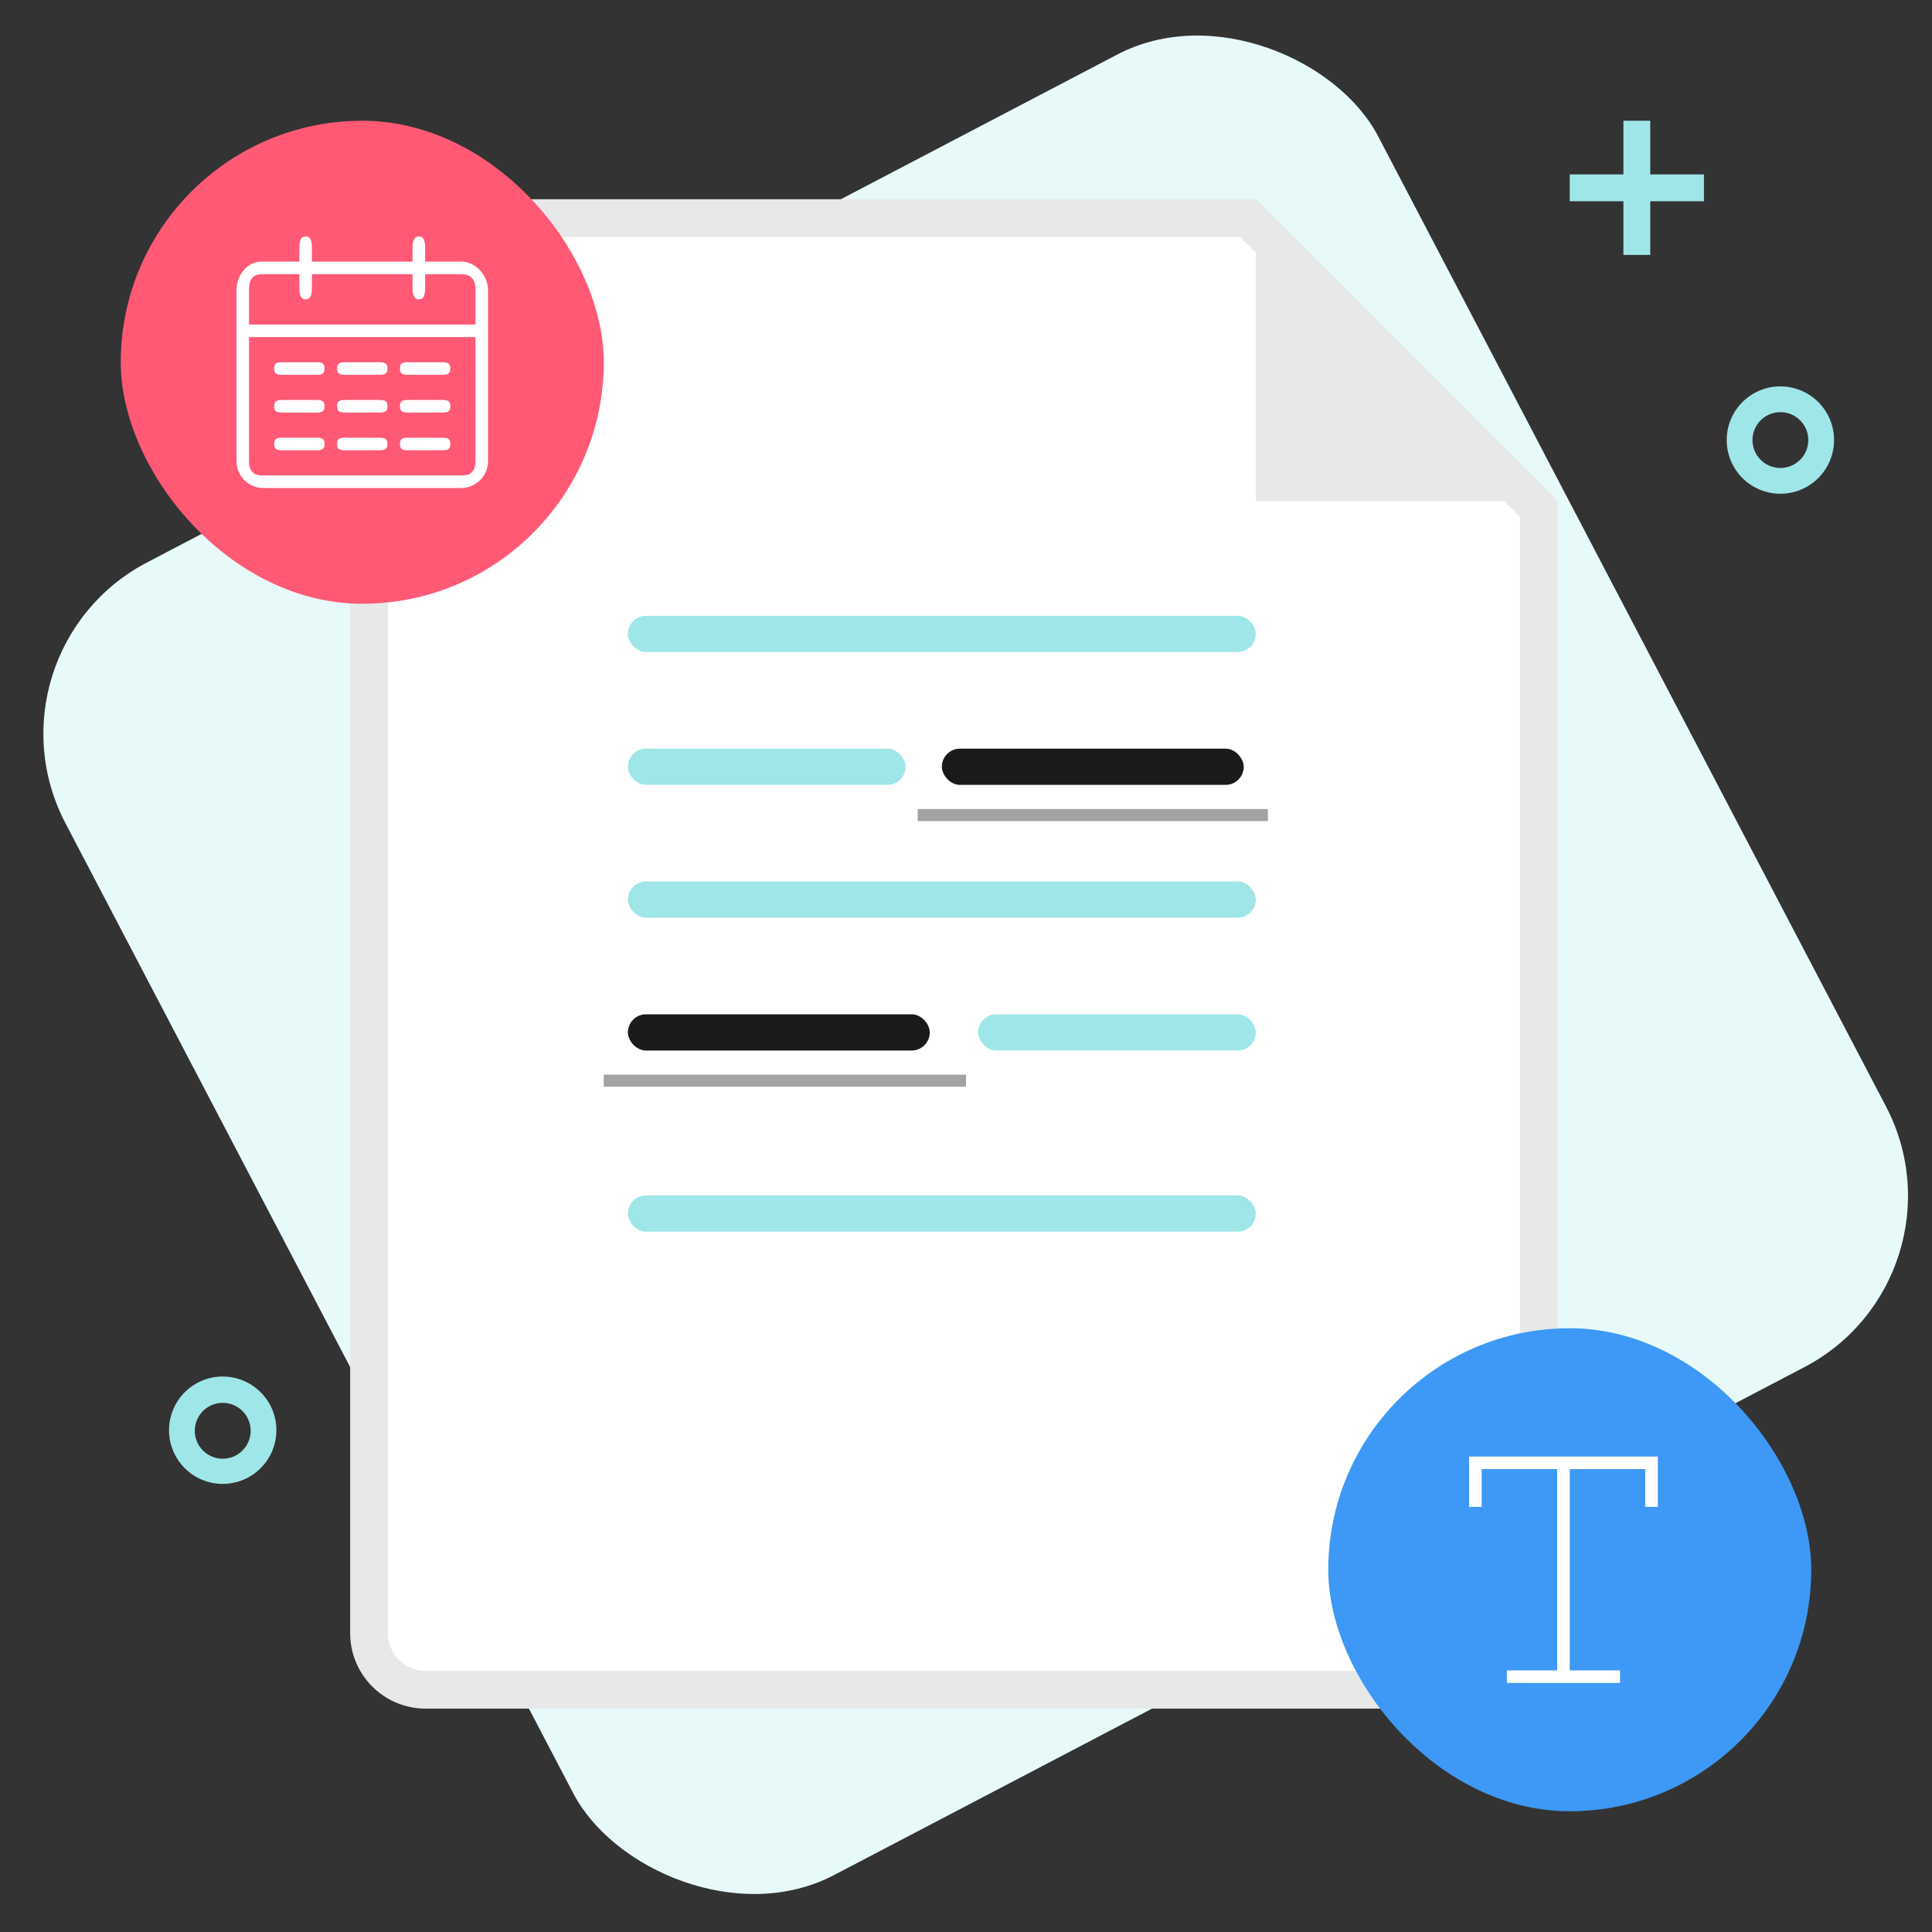 <svg width="160" height="160" fill="none" xmlns="http://www.w3.org/2000/svg">
  <rect width="100%" height="100%" fill="#333333" stroke="none"/>
  <rect x="-2" y="54" width="122.696" height="122.696" rx="16" transform="rotate(-27.631 -2 54)" fill="#E7F9F9"/>
  <path d="M35.25 18.063h68.104l24.084 24.084v93.103a4.688 4.688 0 0 1-4.688 4.688h-87.5a4.688 4.688 0 0 1-4.688-4.688V22.75a4.688 4.688 0 0 1 4.688-4.688Z" fill="#fff" stroke="#E8E8E8" stroke-width="3.125"/>
  <rect x="52" y="62" width="23" height="3" rx="1.5" fill="#9FE6E8"/>
  <rect x="81" y="84" width="23" height="3" rx="1.5" fill="#9FE6E8"/>
  <rect x="52" y="51" width="52" height="3" rx="1.5" fill="#9FE6E8"/>
  <rect x="52" y="73" width="52" height="3" rx="1.5" fill="#9FE6E8"/>
  <rect x="52" y="99" width="52" height="3" rx="1.5" fill="#9FE6E8"/>
  <rect x="78" y="62" width="25" height="3" rx="1.5" fill="#1A1A1A"/>
  <rect x="52" y="84" width="25" height="3" rx="1.5" fill="#1A1A1A"/>
  <path fill="#A3A3A3" d="M76 67h29v1H76zM50 89h30v1H50z"/>
  <path d="M104 16.5 116.5 29 129 41.5h-25v-25Z" fill="#E8E8E8"/>
  <rect x="110" y="110" width="40" height="40" rx="20" fill="#3D99F5"/>
  <path d="M121.667 124.792v-4.167h15.625v4.167h-1.042v-3.125H130v16.666h4.167v1.042h-9.375v-1.042h4.167v-16.666h-6.25v3.125h-1.042Z" fill="#fff"/>
  <rect x="10" y="10" width="40" height="40" rx="20" fill="#FF5975"/>
  <path d="M34.688 19.582c.52 0 .52.631.52 1.042v1.042h2.977c1.232 0 2.232 1.148 2.232 2.38v14.138c0 1.232-1 2.232-2.232 2.232h-16.37c-1.232 0-2.232-1-2.232-2.232V24.047c0-1.233.851-2.381 2.084-2.381h3.125v-1.042c0-.41 0-1.042.52-1.042.521 0 .521.631.521 1.042v1.042h8.334v-1.042c0-.41 0-1.042.52-1.042Zm-14.063 8.334v10.268c0 1.19.78 1.19 1.19 1.19h16.37c.41 0 1.19 0 1.19-1.19V27.916h-18.75Zm5.625 8.333c.575 0 .625.233.625.52 0 .288-.05.522-.625.522h-2.917c-.575 0-.625-.234-.625-.521 0-.288.05-.52.625-.521h2.917Zm5.208 0c.575 0 .625.233.625.52 0 .288-.05.522-.625.522h-2.916c-.575 0-.625-.234-.625-.521 0-.288.05-.52.625-.521h2.916Zm5.209 0c.575 0 .625.233.625.52 0 .288-.05.522-.625.522H33.75c-.575 0-.625-.234-.625-.521 0-.288.05-.52.625-.521h2.917ZM26.25 33.124c.575 0 .625.233.625.52 0 .288-.05.522-.625.522h-2.917c-.575 0-.625-.234-.625-.521 0-.288.05-.52.625-.521h2.917Zm5.208 0c.575 0 .625.233.625.52 0 .288-.05.522-.625.522h-2.916c-.575 0-.625-.234-.625-.521 0-.288.05-.52.625-.521h2.916Zm5.209 0c.575 0 .625.233.625.52 0 .288-.05.522-.625.522H33.75c-.575 0-.625-.234-.625-.521 0-.288.05-.52.625-.521h2.917ZM26.25 29.999c.575 0 .625.233.625.52 0 .288-.05.522-.625.522h-2.917c-.575 0-.625-.234-.625-.521 0-.288.05-.52.625-.521h2.917Zm5.208 0c.575 0 .625.233.625.52 0 .288-.05.522-.625.522h-2.916c-.575 0-.625-.234-.625-.521 0-.288.05-.52.625-.521h2.916Zm5.209 0c.575 0 .625.233.625.52 0 .288-.05.522-.625.522H33.75c-.575 0-.625-.234-.625-.521 0-.288.05-.52.625-.521h2.917Zm-15-7.292c-1.042 0-1.042.929-1.042 1.34v2.827h18.75v-2.827c0-.411 0-1.34-1.19-1.34h-2.977v1.042c0 .411 0 1.042-.52 1.042-.521 0-.521-.631-.521-1.042v-1.042h-8.334v1.042c0 .411 0 1.042-.52 1.042-.521 0-.521-.631-.521-1.042v-1.042h-3.125Z" fill="#fff"/>
  <path fill-rule="evenodd" clip-rule="evenodd" d="M151.889 36.444a4.445 4.445 0 1 1-8.89 0 4.445 4.445 0 0 1 8.89 0Zm-6.755 0a2.31 2.31 0 1 0 4.621.001 2.31 2.31 0 0 0-4.621 0ZM22.889 118.444a4.445 4.445 0 1 1-8.89 0 4.445 4.445 0 0 1 8.89 0Zm-6.755 0a2.312 2.312 0 1 0 4.623 0 2.312 2.312 0 0 0-4.623 0Z" fill="#9FE6E8"/>
  <path d="M134.444 10v4.444H130v2.223h4.444v4.444h2.223v-4.444h4.444v-2.223h-4.444V10h-2.223Z" fill="#9FE6E8"/>
</svg>
